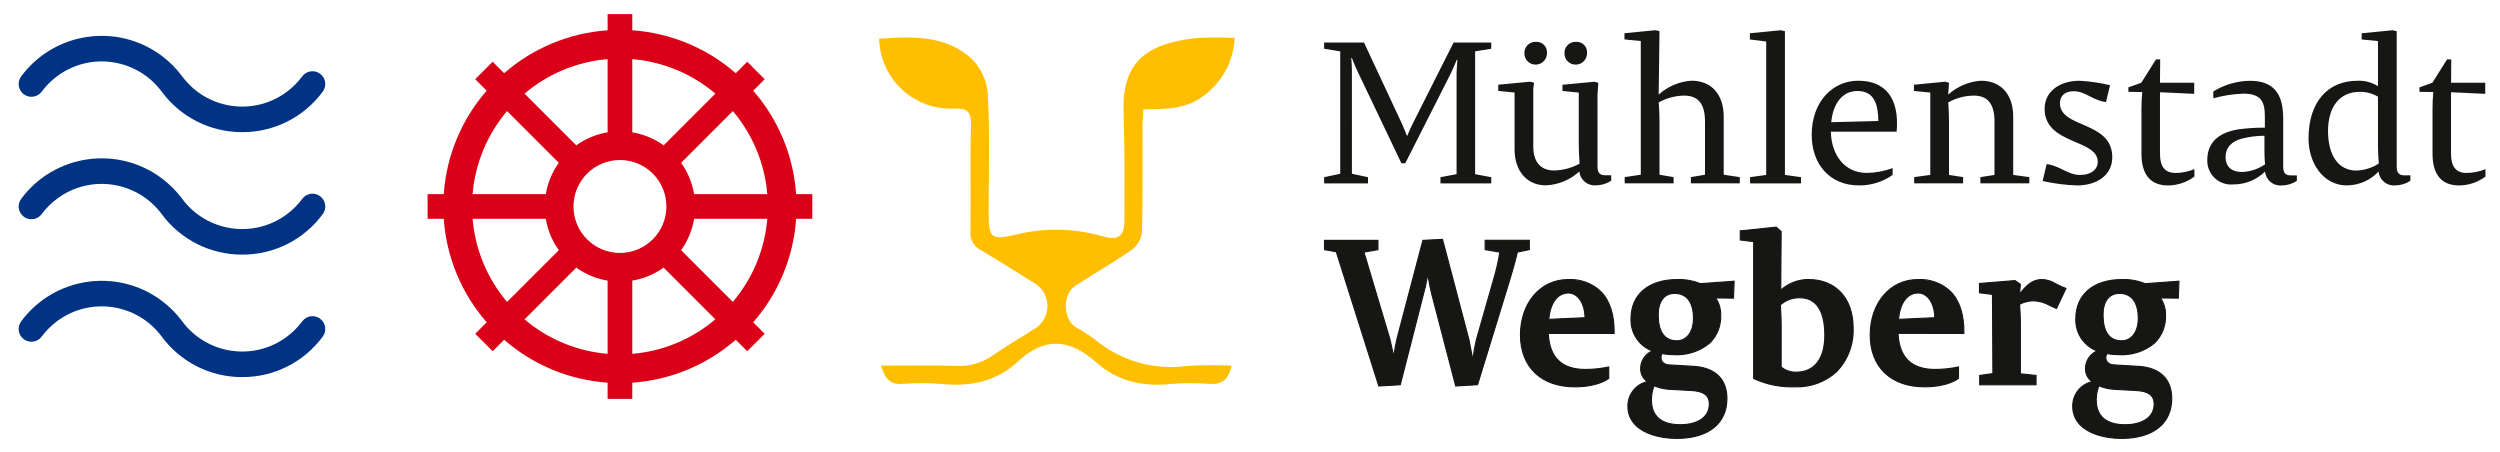 <?xml version="1.0" encoding="utf-8" standalone="no"?><!-- Generator: Adobe Illustrator 24.2.3, SVG Export Plug-In . SVG Version: 6.00 Build 0)  --><!DOCTYPE svg PUBLIC "-//W3C//DTD SVG 1.1//EN" "http://www.w3.org/Graphics/SVG/1.1/DTD/svg11.dtd">
<svg xmlns="http://www.w3.org/2000/svg" xmlns:graph="http://ns.adobe.com/Graphs/1.0/" xmlns:i="http://ns.adobe.com/AdobeIllustrator/10.0/" xmlns:x="http://ns.adobe.com/Extensibility/1.0/" xmlns:xlink="http://www.w3.org/1999/xlink" id="Ebene_1" style="enable-background:new 0 0 402.413 72.801;" version="1.1" viewBox="0 0 402.413 72.801" x="0px" xml:space="preserve" y="0px">
<style type="text/css">
	.st0{fill:#003383;}
	.st1{fill:#FFBF00;}
	.st2{fill:#161615;}
	.st3{fill:#D90017;}
	.st4{fill:none;}
</style>
<g id="Gruppe_8" transform="translate(-206.804 -496.177)">
	<g id="Gruppe_1" transform="translate(209.808 501.951)">
		<path class="st0" d="M35.988,15.497c-5.112,0.018-9.927-2.404-12.96-6.519c-3.955-5.335-11.486-6.455-16.821-2.5    c-0.952,0.706-1.794,1.548-2.5,2.5c-0.679,0.911-1.968,1.1-2.879,0.421c-0.911-0.679-1.1-1.968-0.421-2.879    c5.313-7.158,15.422-8.653,22.58-3.34c1.271,0.944,2.397,2.069,3.34,3.34c3.956,5.335,11.488,6.453,16.823,2.497    c0.951-0.705,1.792-1.546,2.497-2.497c0.679-0.911,1.968-1.1,2.879-0.421c0.911,0.679,1.1,1.968,0.421,2.879l0,0    C45.914,13.094,41.1,15.515,35.988,15.497z" id="Pfad_1"/>
	</g>
	<g id="Gruppe_2" transform="translate(209.808 521.664)">
		<path class="st0" d="M35.988,15.498c-5.113,0.018-9.927-2.404-12.96-6.52C19.072,3.643,11.54,2.524,6.205,6.48    C5.254,7.185,4.412,8.027,3.707,8.978c-0.679,0.911-1.968,1.1-2.879,0.421c-0.911-0.679-1.1-1.968-0.421-2.879    c5.314-7.158,15.424-8.652,22.581-3.339c1.271,0.943,2.395,2.068,3.339,3.339c3.956,5.335,11.488,6.454,16.823,2.498    c0.951-0.705,1.793-1.547,2.498-2.498c0.679-0.911,1.968-1.1,2.879-0.421c0.911,0.679,1.1,1.968,0.421,2.879l0,0    C45.915,13.094,41.101,15.516,35.988,15.498z" id="Pfad_2"/>
	</g>
	<g id="Gruppe_3" transform="translate(209.808 541.378)">
		<path class="st0" d="M35.988,15.498c-5.113,0.018-9.927-2.404-12.96-6.52C19.072,3.643,11.54,2.524,6.205,6.48    C5.254,7.185,4.412,8.027,3.707,8.978c-0.679,0.911-1.968,1.1-2.879,0.421c-0.911-0.679-1.1-1.968-0.421-2.879    c5.314-7.158,15.424-8.652,22.581-3.339c1.271,0.943,2.395,2.068,3.339,3.339c3.956,5.335,11.488,6.454,16.823,2.498    c0.951-0.705,1.793-1.547,2.498-2.498c0.679-0.911,1.968-1.1,2.879-0.421c0.911,0.679,1.1,1.968,0.421,2.879    C45.915,13.094,41.101,15.516,35.988,15.498z" id="Pfad_3"/>
	</g>
	<g id="Gruppe_4" transform="translate(348.317 502.197)">
		<path class="st1" d="M56.728,52.837c-0.478,2.316-1.629,3.072-3.616,2.939c-2.024-0.173-4.059-0.171-6.083,0.006    c-4.545,0.482-8.658-0.405-12.107-3.487c-4.228-3.776-8.286-4.164-12.631-0.079c-3.424,3.218-7.7,4.032-12.32,3.565    c-2.099-0.176-4.209-0.178-6.308-0.006c-2.014,0.13-2.75-0.988-3.366-2.939c4.191,0,8.148-0.094,12.1,0.036    c2.101,0.124,4.182-0.471,5.9-1.688c2.277-1.589,4.694-2.977,7.037-4.471c1.913-1.408,2.322-4.099,0.914-6.012    c-0.286-0.389-0.636-0.727-1.035-1c-2.94-1.818-5.843-3.7-8.823-5.444c-1.155-0.564-1.835-1.79-1.7-3.069    c0.091-5.711-0.057-11.428,0.083-17.137c0.051-2.11-0.6-2.643-2.661-2.6C5.762,11.783,0.345,6.905,0.013,0.556    C0.007,0.442,0.003,0.329,0,0.215C5.27-0.16,10.581-0.416,14.818,3.368c1.543,1.505,2.491,3.515,2.671,5.663    c0.335,6.445,0.136,12.918,0.135,19.38c0,3.931,0.522,4.235,4.309,3.353c4.616-1.151,9.453-1.068,14.026,0.243    c2.512,0.744,3.526,0.041,3.523-2.577c-0.007-5.713,0.073-11.43-0.138-17.136c-0.293-7.94,3.1-11.17,11.492-12.172    c2.131-0.134,4.268-0.146,6.4-0.035c-0.173,3.59-1.91,6.925-4.753,9.124c-2.891,2.344-6.342,2.377-9.961,2.35    c-0.051,0.994-0.125,1.8-0.127,2.6c-0.012,5.713,0.066,11.428-0.081,17.137c-0.114,1.117-0.68,2.14-1.567,2.829    c-2.949,2.066-6.088,3.856-9.118,5.81c-2.17,1.4-2.1,5.369,0.068,6.737c1.049,0.586,2.062,1.236,3.032,1.945    c4.122,3.458,9.517,5.007,14.845,4.261c2.381-0.145,4.769-0.159,7.152-0.043" id="Pfad_4"/>
	</g>
	<g id="Gruppe_5" transform="translate(420.006 532.746)">
		<path class="st2" d="M128.332,18.29c-2.19,0-3.021-1.693-3.021-4.183c0-2.024,0.863-3.452,2.656-3.452    c2.057,0,3.021,1.627,3.021,4.017C130.988,16.664,130.025,18.29,128.332,18.29 M128.897,31.801c-3.818,0-4.68-2.091-4.68-4.017    c-0.007-0.774,0.14-1.541,0.431-2.258c0.76,0.32,1.568,0.511,2.39,0.565l3.618,0.2c2.025,0.1,2.888,0.83,2.888,2.158    c0,2.291-2.125,3.353-4.647,3.353 M128.532,33.993c4.912-0.066,7.833-2.423,7.833-6.407c0-2.788-1.527-4.913-5.245-5.178    l-3.95-0.232c-1.395-0.066-1.627-0.963-1.261-1.826c0.614,0.107,1.236,0.162,1.859,0.165c5.444,0,7.6-2.888,7.6-6.306    c0.035-0.95-0.22-1.888-0.73-2.689v-0.132l2.787,0.033l0.1-2.722l-5.444,0.4c-1.181-0.474-2.446-0.7-3.718-0.663    c-4.548,0-7.436,2.356-7.436,6.306c-0.084,2.28,1.29,4.361,3.42,5.179c-1.058,0.497-1.767,1.523-1.859,2.688    c-0.088,0.899,0.338,1.772,1.1,2.257c-1.853,0.406-3.169,2.054-3.153,3.951c0,3.851,4.348,5.245,8.1,5.178 M105.464,25.365h9.062    v-1.494l-2.522-0.266v-7.871c0-1.792-0.133-3.32-0.133-3.32c0.694-0.373,1.47-0.566,2.257-0.563c1.527,0,2.39,0.729,3.685,1.228    l1.527-3.221c-1.792-0.63-2.357-1.427-3.884-1.427c-1.195,0-2.324,0.631-3.585,2.39l0.133-1.626l-0.863-0.6l-5.709,0.465v1.494    l2.091,0.266l0.066,12.747l-2.125,0.3L105.464,25.365z M92.385,14.842c0.266-2.789,1.46-4.249,3.187-4.249    c1.493,0,2.655,1.659,2.655,3.983L92.385,14.842z M96.568,25.696c3.884,0,5.478-1.361,5.478-1.361v-1.826    c-1.223,0.258-2.468,0.392-3.718,0.4c-4.282,0-5.842-2.323-6.008-5.808h10.59c0.1-5.511-2.524-8.664-7.4-8.664    c-4.183,0-7.668,3.419-7.668,8.929c0,4.846,3.087,8.332,8.73,8.332 M75.958,23.342c-0.895,0.048-1.774-0.249-2.457-0.83v-6.678    c0-1.626-0.132-3.319-0.132-3.319c0.862-0.78,1.991-1.196,3.153-1.162c2.789,0,4.017,2.358,4.017,6.042    c0,3.585-1.561,5.942-4.581,5.942 M75.758,25.693c5.278,0,9.328-3.253,9.328-9.527c0-4.382-2.49-7.734-7.17-7.734    c-1.658-0.011-3.259,0.605-4.481,1.726l0.066-9.461l-0.8-0.7l-5.776,0.6v1.46l2.158,0.266v22.041    c2.091,0.955,4.375,1.41,6.672,1.328 M56.734,18.292c-2.19,0-3.02-1.693-3.02-4.183c0-2.024,0.862-3.452,2.655-3.452    c2.057,0,3.021,1.627,3.021,4.017C59.39,16.666,58.427,18.292,56.734,18.292 M57.298,31.803c-3.817,0-4.68-2.091-4.68-4.017    c-0.007-0.774,0.14-1.541,0.431-2.258c0.76,0.32,1.568,0.511,2.39,0.565l3.618,0.2c2.025,0.1,2.888,0.83,2.888,2.158    c0,2.291-2.125,3.353-4.648,3.353 M56.932,33.995c4.912-0.066,7.833-2.423,7.833-6.407c0-2.788-1.527-4.913-5.245-5.178    l-3.95-0.232c-1.393-0.066-1.626-0.963-1.261-1.826c0.614,0.107,1.236,0.162,1.859,0.165c5.444,0,7.6-2.888,7.6-6.306    c0.035-0.95-0.22-1.887-0.73-2.689V11.39l2.789,0.033l0.1-2.722l-5.444,0.4c-1.181-0.474-2.446-0.7-3.718-0.663    c-4.548,0-7.436,2.356-7.436,6.306c-0.084,2.28,1.29,4.361,3.42,5.179c-1.057,0.497-1.767,1.523-1.859,2.688    c-0.088,0.899,0.338,1.772,1.1,2.257c-1.853,0.406-3.169,2.054-3.153,3.951c0,3.851,4.348,5.245,8.1,5.178 M36.09,14.844    c0.265-2.789,1.46-4.249,3.187-4.249c1.493,0,2.655,1.659,2.655,3.983L36.09,14.844z M40.273,25.698    c3.883,0,5.478-1.361,5.478-1.361v-1.826c-1.223,0.258-2.468,0.392-3.718,0.4c-4.283,0-5.842-2.323-6.008-5.808h10.589    c0.1-5.511-2.523-8.664-7.4-8.664c-4.182,0-7.669,3.419-7.669,8.929c0,4.846,3.088,8.332,8.731,8.332 M8.74,25.567l3.452-0.2    l3.685-14.407c0.282-0.97,0.504-1.957,0.664-2.955h0.166c0.146,0.984,0.346,1.96,0.6,2.922l3.818,14.638l3.518-0.2l5.179-16.864    c0.9-2.921,1.228-4.481,1.228-4.481l1.925-0.4V2.124h-7.1v1.494l2.358,0.4c-0.223,1.483-0.557,2.948-1,4.381l-2.756,9.66    c-0.332,1.361-0.531,2.822-0.531,2.822h-0.167c0,0-0.3-1.693-0.531-2.789l-4.26-16.138L15.835,2.12l-4.15,15.767    c-0.266,1.1-0.5,2.59-0.5,2.59h-0.133c0,0-0.266-1.361-0.531-2.457L6.338,4.012l2.258-0.4V2.124h-8.6v1.494l1.901,0.336    L8.74,25.567z" id="Pfad_5"/>
	</g>
	<g id="Gruppe_6" transform="translate(419.915 532.65)">
		<path class="st2" d="M128.36,34.182c-2.8,0-5.26-0.788-6.623-2.127c-0.852-0.822-1.323-1.962-1.3-3.146    c-0.025-1.863,1.218-3.504,3.018-3.985c-0.664-0.539-1.023-1.37-0.961-2.223c0.049-1.144,0.719-2.171,1.746-2.677    c-2.076-0.871-3.394-2.94-3.306-5.19c0-3.946,2.884-6.4,7.527-6.4c1.276-0.037,2.547,0.188,3.733,0.662l5.525-0.4l-0.112,2.911    l-2.785-0.033v0.008c0.51,0.814,0.764,1.761,0.73,2.721c0.063,1.685-0.586,3.318-1.788,4.5c-1.65,1.367-3.762,2.048-5.9,1.9    c-0.603-0.002-1.205-0.054-1.8-0.155c-0.17,0.351-0.163,0.763,0.019,1.108c0.287,0.358,0.73,0.553,1.188,0.523l3.951,0.233    c3.438,0.245,5.331,2.116,5.331,5.27c0,4-2.962,6.432-7.924,6.5l0,0C128.536,34.181,128.448,34.182,128.36,34.182z M128.46,8.62    c-4.53,0-7.343,2.381-7.343,6.214c-0.087,2.243,1.266,4.293,3.363,5.094l0.167,0.07l-0.2,0.12    c-1.025,0.463-1.707,1.459-1.766,2.582c-0.091,0.864,0.313,1.705,1.044,2.175l0.242,0.119l-0.264,0.054    c-1.818,0.383-3.11,2.002-3.08,3.86c-0.021,1.135,0.432,2.227,1.25,3.014c1.33,1.307,3.744,2.074,6.494,2.075h0.262l0,0    c4.848-0.066,7.742-2.427,7.742-6.315c0-3.043-1.833-4.849-5.159-5.086l-3.95-0.233c-0.52,0.037-1.022-0.192-1.335-0.609    c-0.222-0.421-0.222-0.923,0-1.344l0.028-0.066l0.072,0.011c0.609,0.107,1.225,0.162,1.843,0.164c4.772,0,7.509-2.265,7.509-6.214    c0.032-0.928-0.215-1.845-0.709-2.631l-0.021-0.026V11.39l2.791,0.033l0.093-2.531l-5.363,0.393l-0.019-0.008    c-1.173-0.472-2.431-0.695-3.695-0.657H128.46z M56.76,34.182c-2.8,0-5.26-0.788-6.624-2.127c-0.852-0.822-1.323-1.962-1.3-3.146    c-0.025-1.863,1.219-3.504,3.019-3.985c-0.664-0.539-1.023-1.37-0.961-2.223c0.049-1.144,0.719-2.171,1.746-2.677    c-2.077-0.871-3.395-2.94-3.307-5.19c0-3.946,2.885-6.4,7.528-6.4c1.276-0.037,2.547,0.188,3.733,0.662l5.524-0.4l-0.112,2.911    l-2.786-0.033v0.008c0.51,0.814,0.764,1.761,0.73,2.721c0.063,1.684-0.586,3.318-1.787,4.5c-1.65,1.367-3.762,2.048-5.9,1.9    c-0.603-0.002-1.205-0.054-1.8-0.155c-0.169,0.352-0.162,0.763,0.02,1.108c0.287,0.358,0.73,0.553,1.188,0.523l3.951,0.233    c3.439,0.245,5.332,2.116,5.332,5.27c0,4-2.962,6.432-7.924,6.5l0,0C56.934,34.181,56.843,34.182,56.76,34.182L56.76,34.182z     M56.86,8.62c-4.53,0-7.345,2.381-7.345,6.214c-0.087,2.244,1.267,4.293,3.364,5.094l0.167,0.07l-0.2,0.12    c-1.025,0.463-1.707,1.459-1.766,2.582c-0.091,0.864,0.313,1.705,1.044,2.175l0.242,0.119l-0.265,0.054    c-1.818,0.383-3.11,2.002-3.08,3.86c-0.021,1.135,0.432,2.227,1.25,3.014c1.33,1.307,3.744,2.074,6.494,2.075h0.262l0,0    c4.849-0.066,7.743-2.427,7.743-6.315c0-3.043-1.833-4.849-5.16-5.086l-3.949-0.233c-0.519,0.037-1.021-0.192-1.334-0.608    c-0.223-0.42-0.225-0.922-0.006-1.344l0.028-0.066l0.072,0.011c0.609,0.107,1.226,0.162,1.844,0.164    c4.772,0,7.509-2.265,7.509-6.214c0.032-0.928-0.216-1.845-0.71-2.631l-0.02-0.026v-0.258l2.792,0.033l0.093-2.531l-5.363,0.393    l-0.019-0.008c-1.172-0.471-2.429-0.695-3.691-0.658H56.86z M128.992,31.988c-3.944,0-4.772-2.234-4.772-4.108    c-0.009-0.788,0.141-1.57,0.44-2.3l0.036-0.078l0.08,0.031c0.751,0.316,1.55,0.504,2.363,0.558l3.617,0.2    c2,0.1,2.975,0.833,2.975,2.249c-0.005,1.667-1.249,3.448-4.744,3.448H128.992z M124.792,25.74    c-0.259,0.683-0.391,1.408-0.39,2.139c0,2.6,1.544,3.924,4.588,3.924c2.2,0,4.555-0.856,4.555-3.26c0-1.316-0.89-1.972-2.8-2.066    l-3.619-0.2c-0.803-0.051-1.592-0.232-2.337-0.537H124.792z M57.392,31.988c-3.945,0-4.772-2.234-4.772-4.108    c-0.009-0.788,0.141-1.571,0.44-2.3l0.036-0.078l0.08,0.031c0.751,0.316,1.55,0.504,2.363,0.558l3.617,0.2    c2,0.1,2.975,0.833,2.975,2.249c-0.005,1.667-1.25,3.448-4.744,3.448H57.392z M53.192,25.74c-0.26,0.683-0.392,1.408-0.39,2.139    c0,2.6,1.544,3.924,4.589,3.924c2.2,0,4.555-0.856,4.555-3.26c0-1.316-0.89-1.972-2.8-2.066l-3.619-0.2    c-0.804-0.05-1.594-0.232-2.339-0.537H53.192z M96.66,25.88c-5.441,0-8.822-3.228-8.822-8.424c0-5.227,3.264-9.021,7.76-9.021    c1.974-0.108,3.906,0.605,5.337,1.969c1.485,1.512,2.211,3.8,2.157,6.789v0.091H92.503c0.212,3.785,2.146,5.624,5.912,5.624    c1.244-0.009,2.483-0.143,3.7-0.4l0.113-0.026v1.984l-0.032,0.028c-0.069,0.06-1.667,1.387-5.54,1.387L96.66,25.88z M95.598,8.619    c-4.39,0-7.576,3.716-7.576,8.837c0,5.082,3.311,8.24,8.638,8.24c3.5,0,5.141-1.129,5.385-1.313v-1.667    c-1.194,0.241-2.408,0.367-3.626,0.376c-3.915,0-5.911-1.929-6.1-5.9l-0.005-0.1h10.6c0.037-2.9-0.672-5.106-2.106-6.567    c-1.401-1.326-3.288-2.016-5.214-1.905L95.598,8.619z M75.843,25.881c-2.314,0.083-4.615-0.376-6.719-1.341l-0.045-0.027V2.5    l-2.158-0.266V0.607l5.9-0.61l0.859,0.751V0.79l-0.065,9.247c1.222-1.045,2.779-1.614,4.387-1.605    c4.411,0,7.262,3.072,7.262,7.826c0.131,2.667-0.852,5.268-2.713,7.182C80.719,25.098,78.312,25.974,75.843,25.881z     M69.262,24.408c2.066,0.927,4.318,1.368,6.581,1.289c5.7,0,9.235-3.615,9.235-9.435c0-4.643-2.779-7.642-7.078-7.642    c-1.635-0.014-3.214,0.594-4.417,1.7l-0.158,0.153v-0.22l0.066-9.418l-0.736-0.643l-5.654,0.585v1.3l2.158,0.266L69.262,24.408z     M40.362,25.881c-5.442,0-8.822-3.228-8.822-8.424c0-5.227,3.264-9.021,7.76-9.021c1.974-0.108,3.906,0.605,5.337,1.969    c1.486,1.512,2.212,3.8,2.158,6.789v0.091H36.206c0.211,3.785,2.145,5.624,5.911,5.624c1.244-0.009,2.483-0.143,3.7-0.4    l0.113-0.026v1.984l-0.032,0.028c-0.07,0.059-1.667,1.386-5.54,1.386H40.362z M39.3,8.62c-4.39,0-7.576,3.716-7.576,8.837    c0,5.082,3.31,8.24,8.638,8.24c3.5,0,5.141-1.129,5.385-1.313v-1.667c-1.194,0.241-2.408,0.367-3.626,0.376    c-3.916,0-5.911-1.929-6.1-5.9l-0.005-0.1h10.6c0.036-2.9-0.672-5.106-2.106-6.567c-1.401-1.327-3.287-2.017-5.214-1.906H39.3z     M21.139,25.753l-3.837-14.712c-0.245-0.94-0.442-1.892-0.588-2.853h-0.008c-0.162,0.974-0.38,1.939-0.653,2.888l-3.7,14.47    l-3.59,0.207l-0.022-0.068L1.913,4.127L0,3.791V2.129h8.781v1.662L6.549,4.184l4.153,13.91c0.216,0.889,0.432,1.961,0.507,2.332    c0.064-0.4,0.261-1.566,0.477-2.46l4.168-15.834l3.294-0.173l4.268,16.2c0.2,0.957,0.458,2.378,0.519,2.72h0.009    c0.047-0.324,0.236-1.581,0.522-2.752l2.756-9.663c0.424-1.403,0.752-2.833,0.982-4.28l-2.347-0.4V2.121h7.286v1.66l-1.94,0.4    c-0.07,0.311-0.426,1.849-1.217,4.43l-5.2,16.925L21.139,25.753z M0.184,3.637l1.871,0.328l0.017,0.053l6.817,21.541l3.314-0.19    l3.668-14.343c0.281-0.967,0.502-1.95,0.662-2.944l0.011-0.08h0.328l0.01,0.08c0.147,0.981,0.347,1.952,0.6,2.911l3.8,14.566    l3.379-0.191l5.159-16.8c0.884-2.883,1.223-4.458,1.226-4.473l0.013-0.059l1.911-0.4V2.31h-6.927v1.324l2.366,0.4l-0.01,0.086    c-0.223,1.49-0.557,2.96-1,4.4l-2.755,9.66c-0.327,1.338-0.527,2.795-0.529,2.809l-0.011,0.08H23.78l-0.013-0.076    c0-0.016-0.3-1.7-0.531-2.785L19.008,2.152l-3.012,0.159l-4.132,15.7c-0.261,1.078-0.494,2.565-0.5,2.58l-0.012,0.078h-0.288    l-0.014-0.075c0-0.014-0.269-1.372-0.53-2.452l-4.211-14.1l2.283-0.4V2.317H0.178L0.184,3.637z M114.707,25.549h-9.245v-1.666    l2.123-0.3l-0.066-12.586l-2.091-0.266V9.072l5.827-0.474l0.934,0.645l-0.11,1.357c1.132-1.5,2.21-2.167,3.467-2.167    c0.809,0.018,1.598,0.257,2.281,0.692c0.525,0.289,1.071,0.536,1.634,0.74l0.1,0.034l-1.606,3.39l-0.08-0.031    c-0.386-0.148-0.734-0.318-1.07-0.481c-0.787-0.456-1.674-0.711-2.583-0.742c-0.751,0.002-1.491,0.181-2.16,0.523    c0.024,0.3,0.128,1.69,0.128,3.268v7.784l2.522,0.266L114.707,25.549z M105.645,25.365h8.878v-1.319l-2.522-0.266v-7.95    c0-1.767-0.132-3.3-0.133-3.312l-0.005-0.057l0.049-0.029c0.706-0.383,1.497-0.582,2.3-0.578c0.937,0.03,1.852,0.291,2.663,0.76    c0.31,0.15,0.628,0.306,0.976,0.444l1.447-3.051c-0.537-0.201-1.059-0.44-1.562-0.716c-0.657-0.42-1.416-0.652-2.195-0.671    c-1.262,0-2.344,0.725-3.51,2.351l-0.193,0.269l0.155-1.9L111.2,8.791l-5.593,0.455v1.328l2.091,0.266v0.08l0.067,12.828    l-2.125,0.3L105.645,25.365z M76.043,23.524c-0.92,0.052-1.824-0.256-2.522-0.858l-0.026-0.027V15.93c0-1.6-0.132-3.3-0.133-3.312    v-0.041l0.028-0.029c0.876-0.803,2.032-1.23,3.22-1.191c2.688,0,4.109,2.121,4.109,6.134    C80.715,21.268,78.968,23.524,76.043,23.524z M73.679,22.563c0.667,0.538,1.508,0.814,2.364,0.777c2.853,0,4.49-2.131,4.49-5.849    c0-2.715-0.681-5.95-3.925-5.95c-1.121-0.025-2.212,0.369-3.058,1.105c0.02,0.274,0.13,1.815,0.13,3.284L73.679,22.563z     M128.424,18.478c-2.066,0-3.113-1.438-3.113-4.275c0-2.219,1.027-3.544,2.747-3.544c1.979,0,3.113,1.5,3.113,4.109    C131.171,16.987,130.067,18.478,128.424,18.478L128.424,18.478z M128.059,10.843c-1.629,0-2.564,1.225-2.564,3.36    c0,2.715,0.985,4.091,2.929,4.091c1.276,0,2.564-1.09,2.564-3.526C130.987,12.237,129.943,10.843,128.059,10.843L128.059,10.843z     M56.823,18.478c-2.065,0-3.111-1.438-3.111-4.275c0-2.219,1.026-3.544,2.746-3.544c1.979,0,3.113,1.5,3.113,4.109    C59.57,16.987,58.465,18.478,56.823,18.478L56.823,18.478z M56.458,10.843c-1.628,0-2.562,1.225-2.562,3.36    c0,2.715,0.985,4.091,2.928,4.091c1.276,0,2.564-1.09,2.564-3.526c-0.002-2.531-1.045-3.925-2.932-3.925L56.458,10.843z     M92.374,15.031l0.009-0.105c0.262-2.753,1.457-4.332,3.279-4.332c1.566,0,2.746,1.752,2.746,4.075v0.088L92.374,15.031z     M95.663,10.778c-1.693,0-2.814,1.478-3.085,4.06l5.647-0.257c-0.031-2.174-1.123-3.804-2.564-3.804L95.663,10.778z     M36.076,15.031l0.01-0.105c0.262-2.753,1.457-4.332,3.279-4.332c1.566,0,2.747,1.752,2.747,4.075v0.088L36.076,15.031z     M39.365,10.778c-1.693,0-2.814,1.478-3.085,4.06l5.647-0.257c-0.031-2.174-1.123-3.804-2.565-3.804L39.365,10.778z" id="Pfad_6"/>
	</g>
	<g id="Gruppe_7" transform="translate(419.944 501.044)">
		<path class="st2" d="M176.306,9.916l2.237,0.033c-0.091,0.872-0.134,1.748-0.13,2.625v7.323    c0,3.629,1.717,5.087,4.277,5.087c1.531-0.01,3.018-0.51,4.245-1.426v-1.2c-0.967,0.397-2.001,0.606-3.046,0.615    c-1.75,0-2.5-1.069-2.5-3.111V9.98l5.509,0.259V8.455h-5.501l0.032-3.758h-0.68l-2.365,3.758L176.31,9.2L176.306,9.916z     M172.645,0.162L171.997,0l-4.99,0.486v1l2.624,0.259v7.258c-0.979-0.613-2.119-0.917-3.273-0.874c-4.86,0-7.906,3.466-7.906,9.3    c0,3.985,2.4,7.549,6.157,7.549c1.942-0.007,3.795-0.816,5.12-2.236c0.122,1.348,1.308,2.346,2.657,2.236    c0.876-0.002,1.732-0.261,2.462-0.746v-0.875h-1c-0.972,0-1.2-0.583-1.2-1.393L172.645,0.162z M166.715,9.916    c1.024-0.009,2.032,0.259,2.916,0.777v7.518c0,1.588,0.1,2.949,0.13,3.24c-1.074,0.7-2.319,1.093-3.6,1.135    c-3.046,0-4.57-2.657-4.57-6.352c0-3.856,1.814-6.318,5.12-6.318 M147.723,22.816c-1.751,0-2.625-0.972-2.625-2.365    c0-1.588,1-2.592,2.657-3.013c1.177-0.297,2.386-0.449,3.6-0.454v2.3c0,1.395,0.1,2.3,0.1,2.3    c-1.096,0.763-2.391,1.191-3.726,1.231 M151.455,22.75c0.122,1.349,1.308,2.347,2.658,2.236c0.876-0.002,1.732-0.261,2.462-0.746    v-0.875h-1c-0.972,0-1.2-0.583-1.2-1.393v-7.776c0-3.921-1.491-6.059-5.347-6.059c-2.086,0.027-4.125,0.62-5.9,1.717v1.1    c1.574-0.438,3.194-0.689,4.827-0.746c2.949,0,3.468,1.361,3.468,3.726v1.75c-1.474-0.014-2.947,0.084-4.407,0.292    c-3.467,0.616-4.86,2.43-4.86,4.925c-0.062,2.11,1.597,3.871,3.707,3.933c0.147,0.004,0.293,0,0.44-0.012    c1.924,0.019,3.778-0.727,5.152-2.074 M129.455,9.916l2.236,0.033c-0.09,0.872-0.134,1.748-0.13,2.625v7.323    c0,3.629,1.718,5.087,4.278,5.087c1.531-0.01,3.018-0.51,4.245-1.426v-1.2c-0.967,0.397-2.001,0.606-3.047,0.615    c-1.749,0-2.495-1.069-2.495-3.111V9.98l5.508,0.259V8.455h-5.508l0.033-3.758h-0.68l-2.366,3.758L129.455,9.2L129.455,9.916z     M121.743,23.298c-2.073,0-3.208-1.458-5.443-1.75l-0.648,2.722c1.831,0.415,3.697,0.654,5.573,0.713    c2.885,0,5.639-1.459,5.639-4.537c0-5.9-8.425-4.6-8.425-8.717c0-1.069,0.713-1.912,2.2-1.912c1.944,0,2.982,1.457,5.217,1.749    l0.648-2.721c-1.617-0.382-3.266-0.621-4.925-0.713c-3.209,0-5.607,1.749-5.607,4.5c0,5.832,8.555,4.827,8.555,8.554    c0,1.231-1.1,2.106-2.787,2.106 M110.918,13.927c0-3.434-1.814-5.8-5.217-5.8c-1.95,0.139-3.798,0.926-5.25,2.235l0.13-1.912    l-0.648-0.162l-4.991,0.486v1l2.626,0.259v13.253l-2.593,0.356v1h7.874v-1l-2.268-0.356V14.7c0-1.75-0.13-3.079-0.13-3.079    c1.258-0.706,2.673-1.084,4.116-1.1c2.332,0,3.337,1.457,3.337,4.147v8.62l-2.269,0.356v1h7.874v-1l-2.592-0.356L110.918,13.927z     M85.837,9.78c2.787,0,3.337,2.269,3.37,4.829l-7.582,0.194C81.916,11.725,83.472,9.781,85.837,9.78 M92.156,16.326    c0.454-5.249-1.685-8.2-6.189-8.2c-4.083,0-7.486,3.337-7.486,8.716c0,4.731,2.917,8.133,7.583,8.133    c1.947,0.03,3.854-0.56,5.444-1.685v-1.1c-1.329,0.491-2.731,0.754-4.148,0.777c-3.532,0-5.7-2.787-5.8-6.643L92.156,16.326z     M71.156,23.293l-2.592,0.356v1h8.2v-1l-2.593-0.356V0.162L73.523,0l-4.991,0.486v1l2.626,0.324L71.156,23.293z M53.982,0.156    l-0.648-0.162L48.343,0.48v1l2.625,0.259v21.516l-2.591,0.389v1h7.874v-1l-2.269-0.389v-8.554c0-1.75-0.13-3.079-0.13-3.079    c1.258-0.706,2.673-1.084,4.116-1.1c2.333,0,3.337,1.457,3.337,4.147v8.587l-2.269,0.389v1h7.874v-1l-2.592-0.389v-9.333    c0-3.434-1.814-5.8-5.217-5.8c-1.95,0.139-3.798,0.926-5.25,2.235L53.982,0.156z M40.437,5.535    c1.01,0.029,1.852-0.766,1.881-1.775c0.001-0.045,0.001-0.09-0.001-0.136c0.053-0.914-0.644-1.699-1.558-1.752    c-0.075-0.004-0.149-0.004-0.224,0.002c-0.972-0.048-1.799,0.701-1.847,1.673c-0.002,0.047-0.003,0.094-0.001,0.141    c-0.035,0.985,0.735,1.811,1.72,1.846C40.416,5.535,40.426,5.535,40.437,5.535 M33.988,5.535c1.01,0.029,1.852-0.766,1.881-1.775    c0.001-0.045,0.001-0.09-0.001-0.136c0.053-0.914-0.644-1.699-1.558-1.752c-0.075-0.004-0.149-0.004-0.224,0.002    c-0.971-0.048-1.798,0.701-1.846,1.672c-0.002,0.047-0.003,0.095-0.001,0.142c-0.035,0.985,0.735,1.811,1.72,1.846    C33.968,5.535,33.978,5.535,33.988,5.535 M44.001,10.364l0.13-1.912L43.483,8.29l-5.12,0.486v1l2.625,0.259v8.166    c0,1.588,0.13,3.273,0.13,3.273c-1.262,0.695-2.675,1.073-4.116,1.1c-2.527,0-3.337-1.88-3.337-3.759V9.386l0.13-0.94    l-0.649-0.162L28.027,8.77v1l2.624,0.259v9.138c0,3.435,1.944,5.8,5.023,5.8c2.012-0.079,3.931-0.872,5.412-2.236    c0.121,1.349,1.307,2.347,2.657,2.236c0.876-0.002,1.733-0.261,2.463-0.746v-0.875h-1c-0.972,0-1.2-0.583-1.2-1.393L44.001,10.364    z M4.469,6.67c0-1.135-0.1-2.2-0.1-2.2h0.1c0,0,0.356,0.972,0.843,2.009l7.128,14.938h0.616L20.347,7.03    c0.357-0.712,1-2.267,1-2.267h0.1c0,0-0.13,1.587-0.13,2.365v16.04l-2.591,0.486v1h8.171v-1l-2.593-0.486V3.402l2.593-0.421v-1    h-6.06l-6.481,12.864c-0.551,1.1-0.972,2.139-0.972,2.139h-0.065c0,0-0.422-1.134-0.907-2.172L6.417,1.98h-6.42v1l2.592,0.421    v19.7l-2.592,0.554v1h7.064v-1l-2.592-0.551L4.469,6.67z" id="Pfad_7"/>
	</g>
	<path class="st3" d="M337.555,531.399v-3.971h-2.6c-0.426-6.157-2.854-12.006-6.912-16.655l1.848-1.848l-2.809-2.809   l-1.848,1.848c-4.65-4.058-10.498-6.485-16.655-6.912v-2.6h-3.972v2.6c-6.157,0.427-12.005,2.854-16.655,6.911l-1.848-1.848   l-2.809,2.809l1.848,1.848c-4.058,4.65-6.485,10.499-6.912,16.656h-2.6v3.971h2.6c0.427,6.157,2.854,12.006,6.912,16.656   l-1.848,1.848l2.809,2.809l1.848-1.848c4.65,4.057,10.498,6.485,16.655,6.912v2.6h3.972v-2.6   c6.157-0.427,12.005-2.854,16.655-6.912l1.848,1.848l2.809-2.809l-1.847-1.847c4.058-4.65,6.485-10.498,6.912-16.655   L337.555,531.399z M330.311,527.428h-11.782c-0.301-1.821-1.017-3.547-2.093-5.047l8.326-8.326   C327.962,517.824,329.902,522.501,330.311,527.428z M306.594,536.893c-4.131,0-7.48-3.349-7.48-7.48c0-4.131,3.349-7.48,7.48-7.48   c4.131,0,7.48,3.349,7.48,7.48l0,0C314.069,533.542,310.723,536.888,306.594,536.893z M321.954,511.245l-8.326,8.326   c-1.5-1.076-3.227-1.792-5.048-2.093v-11.781c4.927,0.409,9.603,2.348,13.373,5.547L321.954,511.245z M304.608,505.696v11.782   c-1.821,0.301-3.548,1.017-5.047,2.093l-8.326-8.326c3.77-3.199,8.446-5.139,13.373-5.548L304.608,505.696z M288.426,514.053   l8.326,8.326c-1.076,1.5-1.792,3.227-2.093,5.048h-11.783C283.286,522.499,285.226,517.824,288.426,514.053L288.426,514.053z    M282.876,531.399h11.782c0.301,1.821,1.017,3.548,2.093,5.048l-8.326,8.326C285.225,541.003,283.285,536.327,282.876,531.399   L282.876,531.399z M291.234,547.582l8.326-8.326c1.5,1.075,3.226,1.792,5.047,2.093v11.782c-4.927-0.41-9.603-2.35-13.372-5.549   H291.234z M308.579,553.13v-11.786c1.821-0.301,3.547-1.017,5.047-2.093l8.326,8.326c-3.769,3.201-8.444,5.143-13.372,5.554   L308.579,553.13z M324.762,544.772l-8.326-8.326c1.075-1.5,1.791-3.226,2.093-5.047h11.782c-0.409,4.928-2.349,9.604-5.548,13.374   L324.762,544.772z" id="Pfad_8"/>
	<rect class="st4" height="72.801" id="Rechteck_1" width="402.413" x="206.804" y="496.177"/>
</g>
<g>
</g>
<g>
</g>
<g>
</g>
<g>
</g>
<g>
</g>
<g>
</g>
</svg>